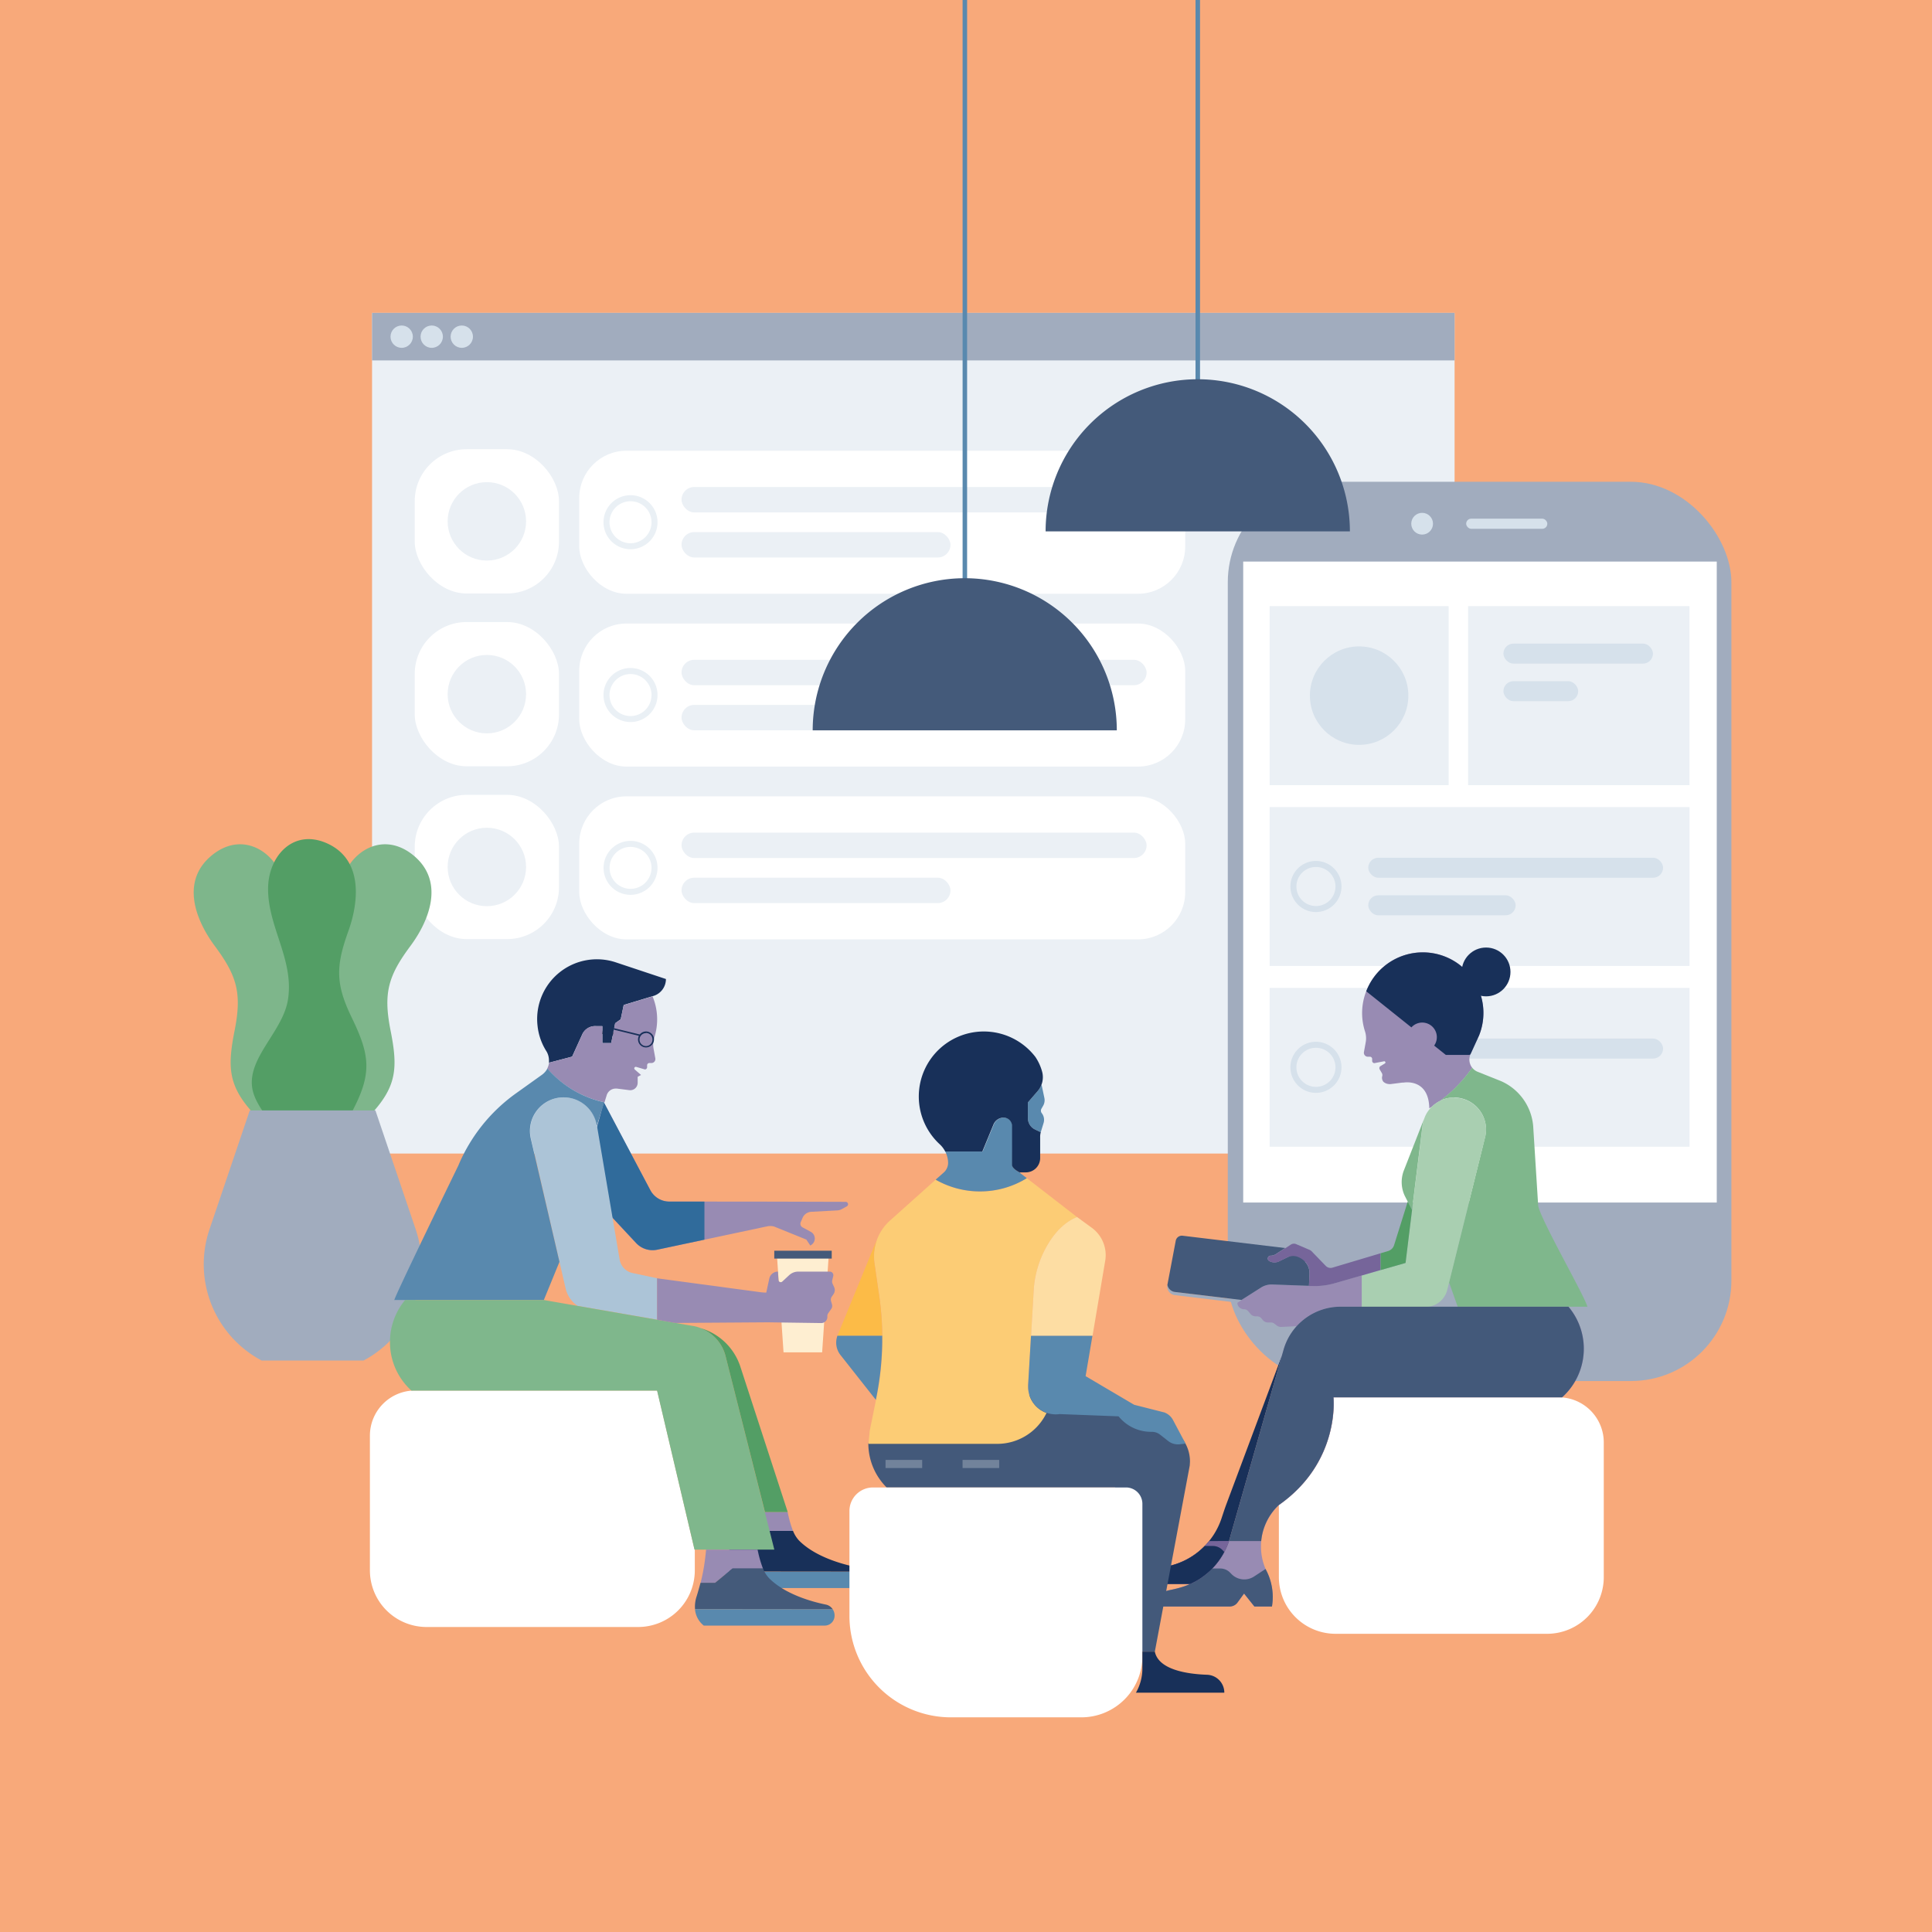 <?xml version="1.0" encoding="UTF-8"?> <svg xmlns="http://www.w3.org/2000/svg" viewBox="0 0 540 540"><defs><style>.cls-1{fill:#f8a97a;}.cls-2{fill:#ebf0f5;}.cls-3{fill:#fff;}.cls-4{fill:#eaf0f5;}.cls-5{fill:#a1acbe;}.cls-6{fill:#d6e1eb;}.cls-7{fill:#988bb3;}.cls-8{fill:#306b9b;}.cls-9{fill:#feeed1;}.cls-10{fill:#7eb68b;}.cls-11{fill:#539e65;}.cls-12{fill:#acc4d7;}.cls-13{fill:none;stroke:#000;stroke-miterlimit:10;}.cls-14{fill:#183059;}.cls-15{fill:#5989ae;}.cls-16{fill:#7fb78c;}.cls-17{fill:#a9cfb1;}.cls-18{fill:#43597a;}.cls-19{fill:#76659a;}.cls-20{fill:#445a7a;}.cls-21{fill:#fccc75;}.cls-22{fill:#72839b;}.cls-23{fill:#fddda3;}.cls-24{fill:#fcbb47;}</style></defs><g id="BG"><rect class="cls-1" width="540" height="540"></rect></g><g id="Illos"><rect class="cls-2" x="103.99" y="87.45" width="302.57" height="234.97"></rect><rect class="cls-3" x="161.9" y="125.98" width="169.37" height="39.98" rx="13.2"></rect><rect class="cls-2" x="190.49" y="136.12" width="129.99" height="7.1" rx="3.55"></rect><rect class="cls-2" x="190.49" y="148.72" width="75.17" height="7.1" rx="3.55"></rect><path class="cls-4" d="M176.24,153.51a7.55,7.55,0,1,1,7.54-7.54A7.55,7.55,0,0,1,176.24,153.51Zm0-13.41A5.87,5.87,0,1,0,182.1,146,5.86,5.86,0,0,0,176.24,140.1Z"></path><rect class="cls-3" x="115.92" y="125.56" width="40.32" height="40.32" rx="14.5"></rect><circle class="cls-2" cx="136.08" cy="145.72" r="10.96"></circle><rect class="cls-3" x="161.9" y="174.28" width="169.37" height="39.98" rx="13.2"></rect><rect class="cls-2" x="190.49" y="184.42" width="129.99" height="7.1" rx="3.55"></rect><rect class="cls-2" x="190.49" y="197.02" width="75.17" height="7.1" rx="3.55"></rect><path class="cls-4" d="M176.24,201.81a7.55,7.55,0,1,1,7.54-7.54A7.55,7.55,0,0,1,176.24,201.81Zm0-13.41a5.87,5.87,0,1,0,5.86,5.87A5.86,5.86,0,0,0,176.24,188.4Z"></path><rect class="cls-3" x="115.92" y="173.86" width="40.32" height="40.32" rx="14.5"></rect><circle class="cls-2" cx="136.08" cy="194.02" r="10.96"></circle><rect class="cls-3" x="161.9" y="222.58" width="169.37" height="39.98" rx="13.2"></rect><rect class="cls-2" x="190.49" y="232.72" width="129.99" height="7.1" rx="3.55"></rect><rect class="cls-2" x="190.49" y="245.32" width="75.17" height="7.1" rx="3.55"></rect><path class="cls-4" d="M176.24,250.11a7.54,7.54,0,1,1,7.54-7.54A7.55,7.55,0,0,1,176.24,250.11Zm0-13.4a5.86,5.86,0,1,0,5.86,5.86A5.86,5.86,0,0,0,176.24,236.71Z"></path><rect class="cls-3" x="115.92" y="222.16" width="40.32" height="40.32" rx="14.5"></rect><circle class="cls-2" cx="136.08" cy="242.32" r="10.96"></circle><rect class="cls-5" x="103.99" y="87.45" width="302.57" height="13.29"></rect><rect class="cls-5" x="343.16" y="134.66" width="140.76" height="251.34" rx="28.07" transform="translate(827.09 520.66) rotate(180)"></rect><rect class="cls-3" x="347.48" y="156.96" width="132.36" height="179.15"></rect><rect class="cls-6" x="409.8" y="144.97" width="22.68" height="2.83" rx="1.41"></rect><circle class="cls-6" cx="397.49" cy="146.38" r="3.04"></circle><rect class="cls-2" x="410.34" y="169.42" width="61.88" height="50.03"></rect><rect class="cls-6" x="420.21" y="179.89" width="41.8" height="5.59" rx="2.8"></rect><rect class="cls-6" x="420.21" y="190.39" width="20.9" height="5.59" rx="2.8"></rect><rect class="cls-2" x="354.87" y="169.42" width="50.03" height="50.03"></rect><circle class="cls-6" cx="379.88" cy="194.43" r="13.76"></circle><rect class="cls-2" x="354.87" y="225.58" width="117.36" height="44.4"></rect><rect class="cls-6" x="382.43" y="239.74" width="82.41" height="5.59" rx="2.8"></rect><rect class="cls-6" x="382.43" y="250.24" width="41.2" height="5.59" rx="2.8"></rect><path class="cls-6" d="M367.81,254.92a7.14,7.14,0,1,1,7.14-7.14A7.14,7.14,0,0,1,367.81,254.92Zm0-12.6a5.46,5.46,0,1,0,5.46,5.46A5.46,5.46,0,0,0,367.81,242.32Z"></path><rect class="cls-2" x="354.87" y="276.12" width="117.36" height="44.4"></rect><rect class="cls-6" x="382.43" y="290.28" width="82.41" height="5.59" rx="2.8"></rect><path class="cls-6" d="M367.81,305.46a7.14,7.14,0,1,1,7.14-7.14A7.14,7.14,0,0,1,367.81,305.46Zm0-12.6a5.46,5.46,0,1,0,5.46,5.46A5.46,5.46,0,0,0,367.81,292.86Z"></path><path class="cls-7" d="M215.74,335.86l20.65.06a.67.67,0,0,1,.31,1.25l-1.4.77a3,3,0,0,1-1.3.37l-7.23.39a2.8,2.8,0,0,0-2.45,1.7l-.52,1.21a1.12,1.12,0,0,0,.5,1.43l2.32,1.26a2.12,2.12,0,0,1,.19,3.62l-.32.22-1.12-1.68-9-3.64a4.11,4.11,0,0,0-1.91-.06l-30.8,6.55a6.32,6.32,0,0,1-5.91-1.88L162.47,331l6.29-22.92,13,24.57a6,6,0,0,0,5.28,3.18Z"></path><path class="cls-8" d="M196.89,335.85h-9.83a6,6,0,0,1-5.28-3.18l-13-24.57L162.47,331l15.32,16.41a6.32,6.32,0,0,0,5.91,1.88l13.19-2.8Z"></path><polygon class="cls-9" points="231.63 350.94 217.16 350.94 219 377.99 229.79 377.99 231.63 350.94"></polygon><path class="cls-10" d="M75.82,298.88c-.53,5.17,3.44,11.38,4.81,17.15l16.49,4.66a32.21,32.21,0,0,1,6-8.64c7.83-8.22,8.17-13.4,6-24.24-2-10.27-.59-15.09,5.57-23.37,5.39-7.25,9.62-18.12.91-25.32-8.37-6.92-17.6-1.46-20.17,7.26-3,10.3,1.87,21.08-2.74,31.28C89,285.93,76.72,290.1,75.82,298.88Z"></path><path class="cls-10" d="M98.92,298.88c.53,5.17-3.43,11.38-4.81,17.15l-16.49,4.66a32.21,32.21,0,0,0-6-8.64c-7.83-8.22-8.17-13.4-6-24.24,2-10.27.59-15.09-5.56-23.37-5.4-7.25-9.63-18.12-.91-25.32,8.36-6.92,17.59-1.46,20.16,7.26,3,10.3-1.25,21.08,3.35,31.28C86.33,285.93,98,290.1,98.92,298.88Z"></path><path class="cls-11" d="M70.52,304.22c.86,5.12,6.12,10,8.88,15.19H95.76a32.94,32.94,0,0,1,3.31-10c5.05-10,4-15.12-.76-25-4.54-9.33-4.46-14.36-1-24,3.07-8.45,4.13-20.06-5.74-24.62-9.49-4.37-16.55,3.39-16.64,12.48-.11,10.73,7.19,19.78,5.6,30.84C79.29,288.17,69.07,295.53,70.52,304.22Z"></path><path class="cls-5" d="M73.13,380.27h28.49a30.47,30.47,0,0,0,14.57-36.65l-11.26-33.25H69.81L58.55,343.62a30.46,30.46,0,0,0,14.58,36.65Z"></path><path class="cls-3" d="M194.1,433l-10.42-44.35H116a12.62,12.62,0,0,0-12.61,12.61v37.65a15.84,15.84,0,0,0,15.84,15.84h59.13a15.84,15.84,0,0,0,15.84-15.84V433Z"></path><path class="cls-12" d="M183.68,357.28l-6.86-1.46a4.65,4.65,0,0,1-3.63-3.78l-6.35-37.48a9.4,9.4,0,1,0-18.42,3.71l9.67,41.85a8.14,8.14,0,0,0,3.35,4.88l22.24,3.86Z"></path><line class="cls-13" x1="178.62" y1="290.25" x2="168.36" y2="288.51"></line><path class="cls-14" d="M172.18,269l13.95,4.64h0a4.94,4.94,0,0,1-3.37,4.69l-8.43,2.56-.84,4L171.94,286l-1.11,5.54h-2.47V286.8h-2a4,4,0,0,0-3.63,2.33l-2.82,6.2-6.47,1.7h0a4.62,4.62,0,0,0,0-.65,5,5,0,0,0-.65-2.45h0a16.48,16.48,0,0,1-2.54-7.17A16.7,16.7,0,0,1,172.18,269l.45.16"></path><path class="cls-7" d="M179.18,300.46l-1.76-1.53a.43.43,0,0,1,.41-.73l2.41.71a.63.63,0,0,0,.63-.63v-.54a.62.62,0,0,1,.62-.62h.58a1.11,1.11,0,0,0,1.09-1.33l-.48-2.64a6.35,6.35,0,0,1,.18-3.09,16.68,16.68,0,0,0-.47-11.57l-8.06,2.43-.84,4L171.94,286l-1.11,5.54h-2.47V286.8H166.7a3.88,3.88,0,0,0-4.08,2.63l-2.69,5.9-6.47,1.7h0a4.93,4.93,0,0,1-.5,1.62,29.3,29.3,0,0,0,16,9.45l.62-2a2.63,2.63,0,0,1,2.51-1.84,2,2,0,0,1,.34,0l3.45.44a2.07,2.07,0,0,0,2.35-2.06v-1.67"></path><path class="cls-15" d="M153.38,297.48v0Z"></path><path class="cls-15" d="M153.27,297.9v0Z"></path><path class="cls-15" d="M153.13,298.27Z"></path><path class="cls-15" d="M153,298.65a5,5,0,0,1-1.42,1.68l-.11.08-7.26,5.19a47.21,47.21,0,0,0-16.11,20.19s-19,39-17.84,37.57H152l4.37-10.67-8-34.42a9.4,9.4,0,1,1,18.42-3.71l0,.2,2.1-6.66A29.3,29.3,0,0,1,153,298.65Z"></path><path class="cls-14" d="M180.56,292.76a2.23,2.23,0,1,1,2.23-2.23A2.23,2.23,0,0,1,180.56,292.76Zm0-4a1.81,1.81,0,1,0,1.81,1.81A1.81,1.81,0,0,0,180.56,288.72Z"></path><polygon class="cls-14" points="178.85 289.58 168.53 287.06 168.41 286.6 178.95 289.18 178.85 289.58"></polygon><path class="cls-7" d="M208.27,431.94l4.87-4h8.52a32.22,32.22,0,0,1-1.51-5.32H205.76c-.1,1-.21,2-.35,3.08a53.13,53.13,0,0,1-1.21,6.28Z"></path><path class="cls-15" d="M241.12,439.26a3.11,3.11,0,0,1,.42,2.65,2.75,2.75,0,0,1-2.63,1.95h-33.8a6.54,6.54,0,0,1-2.46-4.6Z"></path><path class="cls-14" d="M241.12,439.26a2.61,2.61,0,0,1,.17.28,3,3,0,0,0-2.08-1.56c-4.26-.87-11.57-3-15.94-7.46a8.68,8.68,0,0,1-1.61-2.62h-8.52l-4.87,4H204.2c.08-.33-.59,2.21-1.09,3.79a9.13,9.13,0,0,0-.45,3.53Z"></path><path class="cls-3" d="M435.64,390.55H372.72s2,18-15.27,30.11v20.15a15.84,15.84,0,0,0,15.84,15.84h59.13a15.84,15.84,0,0,0,15.84-15.84V403.17A12.62,12.62,0,0,0,435.64,390.55Z"></path><path class="cls-7" d="M386.22,299.91a1.13,1.13,0,0,1,.14.8,1.74,1.74,0,0,0,.32,1.66,2.55,2.55,0,0,0,1.55.63,2.09,2.09,0,0,0,.5,0l3.2-.41a2.07,2.07,0,0,1,.35,0s7.07-1.35,7.21,7.19c.26-.16.52-.32.77-.49a8.94,8.94,0,0,1,2.33-1.62,40.78,40.78,0,0,0,8.9-9.22,3.74,3.74,0,0,1-.45-3.87l2.33-5.09A16.93,16.93,0,0,0,382,276.73a16.68,16.68,0,0,0-.47,11.57,6.35,6.35,0,0,1,.18,3.09l-.48,2.64a1.11,1.11,0,0,0,1.1,1.33h.57a.62.62,0,0,1,.62.62v.54a.63.63,0,0,0,.63.63l2.71-.52a.33.33,0,0,1,.23.6l-1.32.8a.69.69,0,0,0-.14.87Z"></path><path class="cls-16" d="M428.53,314.75a15.12,15.12,0,0,0-9-12.58l-.4-.16-6.09-2.43a3.66,3.66,0,0,1-1.57-1.17h0a40.78,40.78,0,0,1-8.9,9.22h0a8.92,8.92,0,0,1,12.51,10.19L405,358.38l2.43,6.85h36.27c-1.07-3.56-13.48-25-13.78-28.37Z"></path><path class="cls-17" d="M406.45,306.75a8.92,8.92,0,0,0-8,5c-.1.21-.19.42-.27.64a8.89,8.89,0,0,0-.55,2.13L392.83,353l-12.22,3.52v8.74h18.44v0a6.28,6.28,0,0,0,5.46-4.73l10.6-42.65a8.93,8.93,0,0,0-8.65-11.07Z"></path><path class="cls-7" d="M373,358.67a19.37,19.37,0,0,1-6.11.75l-11.25-.4a5.47,5.47,0,0,0-3.13.84l-6.67,4.22h0a1.85,1.85,0,0,0,1.85,1.85h0a1.54,1.54,0,0,1,1.17.54l.69.81a1.85,1.85,0,0,0,1.41.64h.41a1.55,1.55,0,0,1,1.19.56l.4.48a1.82,1.82,0,0,0,1.42.67h.84a1.57,1.57,0,0,1,.93.31l.75.57a1.86,1.86,0,0,0,1.2.37l4.32-.21a16.56,16.56,0,0,1,12.27-5.44h5.91v-8.74Z"></path><circle class="cls-14" cx="415.36" cy="271.66" r="6.82"></circle><path class="cls-14" d="M414.62,282.84A16.94,16.94,0,0,0,382,276.73l-.13.34,12.62,10.09a4.08,4.08,0,0,1,6.36,5.09l3.26,2.6h6.62l.27-.18.06-.13,2.33-5.09A16.9,16.9,0,0,0,414.62,282.84Z"></path><path class="cls-16" d="M392.77,334.51l1.9,3.69,2.93-23.65a8.89,8.89,0,0,1,.55-2.13L392.4,327.1A9,9,0,0,0,392.77,334.51Z"></path><path class="cls-5" d="M328.4,361.07a2.44,2.44,0,0,1-2.11-2h0A2.44,2.44,0,0,0,328.4,362l17.45,2.1,1.18-.74Z"></path><path class="cls-18" d="M364.8,352.72h0a1.85,1.85,0,0,0-1.85-1.85h-2l-3.32,1.61a3,3,0,0,1-2.95-.06.8.8,0,0,1,.45-1.46h0a2.73,2.73,0,0,0,1.46-.43l2.18-1.42a3.84,3.84,0,0,1,.49-.27h0l-28.71-3.45a1.75,1.75,0,0,0-1.93,1.42l-2.33,12.3h0a2.44,2.44,0,0,0,2.11,2L347,363.34l5.49-3.48a5.47,5.47,0,0,1,3.13-.84l10.24.37h0l.13-3.45A4.48,4.48,0,0,0,364.8,352.72Z"></path><path class="cls-11" d="M394.67,338.2l-1.21-2.34L389.66,348a2.52,2.52,0,0,1-1.69,1.67l-2.11.63V355l7-2Z"></path><path class="cls-7" d="M358.77,377.25a16.57,16.57,0,0,1,15.93-12h63.72a18.35,18.35,0,0,1,2.87,4.7,18.24,18.24,0,0,1-4.66,20.62H372.72s2,18-15.27,30.11l-.31.3A15.93,15.93,0,0,0,354,439.13a16.09,16.09,0,0,1,1.5,9.89h-4.91l-2.89-3.62-1.82,2.5a2.7,2.7,0,0,1-2.2,1.12H320.44l.56-.75a9.89,9.89,0,0,1,6-3.85c1-.2,2-.44,2.91-.7a20.19,20.19,0,0,0,14-14.49Z"></path><path class="cls-14" d="M343.53,430.64l.09-.3c.12-.37.23-.73.32-1.11l5.62-19.7,8.75-30.67-15.56,41.63c-.48,1.29-.9,2.61-1.34,3.92a20.16,20.16,0,0,1-13.56,13c-.92.26-1.9.5-2.94.71a9.81,9.81,0,0,0-6,3.84l-.56.75h14.31A20.18,20.18,0,0,0,343.53,430.64Z"></path><path class="cls-18" d="M353.73,438.53l-3.22,2.11a5,5,0,0,1-6.31-.69l-.4-.41a3.78,3.78,0,0,0-2.71-1.14h-2.27a20,20,0,0,1-8.87,5.32c-.91.26-1.88.5-2.91.7a9.89,9.89,0,0,0-6,3.85l-.56.75H343.7a2.7,2.7,0,0,0,2.2-1.12l1.82-2.5,2.89,3.62h4.91a16.19,16.19,0,0,0-1.67-10.25Z"></path><path class="cls-18" d="M438.42,365.23H374.7a16.57,16.57,0,0,0-15.93,12l-14.83,52c-.13.51-.27,1-.44,1.5h9a15.9,15.9,0,0,1,4.61-9.77l.31-.3c17.26-12.08,15.27-30.11,15.27-30.11h63.91a18.22,18.22,0,0,0,1.79-25.32Z"></path><path class="cls-19" d="M337.93,430.73a20.14,20.14,0,0,1-10.08,6.69c-.91.26-1.88.5-2.91.7a9.89,9.89,0,0,0-6,3.85l-.56.75h14.31a20.21,20.21,0,0,0,10.85-12Z"></path><path class="cls-14" d="M334.12,442l.36-.2.58-.34.44-.29c.23-.15.45-.31.67-.47s.43-.31.63-.47l.38-.3.55-.47.32-.28a20.21,20.21,0,0,0,4.15-5.42l-.1-.09-.4-.41A3.78,3.78,0,0,0,339,432.1h-2.27a20,20,0,0,1-8.87,5.32c-.91.26-1.88.5-2.91.7a9.89,9.89,0,0,0-6,3.85l-.56.75h14.31C333.15,442.5,333.64,442.25,334.12,442Z"></path><path class="cls-16" d="M202.81,379.07a11.47,11.47,0,0,0-8.71-8.39L152,363.36H113.24A18.19,18.19,0,0,0,109,375.09,18.18,18.18,0,0,0,115,388.68h68.65l10.47,44.45h22.31Z"></path><path class="cls-7" d="M199.87,442.44l4.87-4h8.52a32.22,32.22,0,0,1-1.51-5.32H197.36c-.1,1-.21,2-.35,3.08a53.13,53.13,0,0,1-1.21,6.28Z"></path><path class="cls-15" d="M232.72,449.76a3.11,3.11,0,0,1,.42,2.65,2.75,2.75,0,0,1-2.63,1.95h-33.8a6.54,6.54,0,0,1-2.46-4.6Z"></path><path class="cls-20" d="M232.72,449.76a2.61,2.61,0,0,1,.17.28,3,3,0,0,0-2.08-1.56c-4.26-.87-11.57-3-15.94-7.46a8.68,8.68,0,0,1-1.61-2.62h-8.52l-4.87,4H195.8c.08-.33-.59,2.21-1.09,3.79a9.13,9.13,0,0,0-.45,3.53Z"></path><path class="cls-11" d="M199.87,373.85a11.3,11.3,0,0,1,2.94,5.22l11,43.55,6.36,0-13.24-40.64a16.57,16.57,0,0,0-11.11-10.76h0A11.48,11.48,0,0,1,199.87,373.85Z"></path><rect class="cls-15" x="269.05" y="-1.16" width="1.26" height="171.17"></rect><path class="cls-20" d="M269.68,161.61a42.53,42.53,0,0,0-42.53,42.52h85A42.52,42.52,0,0,0,269.68,161.61Z"></path><rect class="cls-15" x="334.15" y="-1.16" width="1.26" height="107.69"></rect><rect class="cls-20" x="216.41" y="349.58" width="16.06" height="2.2"></rect><path class="cls-18" d="M242.7,403.4a17.39,17.39,0,0,0,5.12,12.35h63.89l2.76,45.89h8.31l9.77-52.09c0-.35.05-.71.05-1.07A10.45,10.45,0,0,0,325,398.41l-34.23-9.53"></path><path class="cls-21" d="M287,329.3a25,25,0,0,1-25.49.44l-12.74,11.4a13.29,13.29,0,0,0-4.46,10,13.6,13.6,0,0,0,.13,1.93l1.34,9.26a82.89,82.89,0,0,1-.82,28.36l-1.87,9.24-.35,3.63h36a15.29,15.29,0,0,0,13.48-8.08l.29-.55a7.74,7.74,0,0,1-5.14-7.29v-.16c0-.1,0-.2,0-.31l1.55-26.43a28.28,28.28,0,0,1,4-13c2.75-4.53,5.75-6.62,8.13-7.56Z"></path><path class="cls-15" d="M273.85,333A24.81,24.81,0,0,0,287,329.3l-1.77-1.36-.15-.22s-2.13-1-2.13-2.12V314.74a2.37,2.37,0,0,0-2.37-2.36h-.19a3.13,3.13,0,0,0-2.66,2l-3.08,7.47H264.19A7.09,7.09,0,0,1,265,325a3.64,3.64,0,0,1-1.22,2.72l-2.26,2A24.84,24.84,0,0,0,273.85,333Z"></path><path class="cls-15" d="M291.91,306.9l-.79-3.75A6.1,6.1,0,0,1,290,305l-2.69,3.12v4.44a3.47,3.47,0,0,0,2,3.14l1.58.77.79-2.58a3,3,0,0,0-.5-2.75h0a1.14,1.14,0,0,1-.09-1.26l.48-.84A3.09,3.09,0,0,0,291.91,306.9Z"></path><rect class="cls-22" x="247.51" y="408.05" width="10.24" height="2.27"></rect><rect class="cls-22" x="269.04" y="408.05" width="10.24" height="2.27"></rect><path class="cls-23" d="M305.36,373.4l3.55-21a9.47,9.47,0,0,0-3.76-9.24l-4.1-3h0c-2.38.94-5.38,3-8.13,7.56a28.28,28.28,0,0,0-4,13l-.74,12.68Z"></path><path class="cls-15" d="M327.85,396.88a4.5,4.5,0,0,0-2.42-2.1L317,392.64l-13.57-8h0l1.91-11.28H288.17l-.81,13.75c0,.11,0,.21,0,.31v.16a7.73,7.73,0,0,0,5.64,7.45l.42.11a7.79,7.79,0,0,0,1.68.18,7.2,7.2,0,0,0,1.05-.08l16.5.63a11.64,11.64,0,0,0,9.21,4.33,3.68,3.68,0,0,1,2.37.78l2.28,1.79a4.41,4.41,0,0,0,3.21.91l1.65-.18Z"></path><path class="cls-3" d="M244,415.75h70.72a4.58,4.58,0,0,1,4.58,4.58v42.58A17.06,17.06,0,0,1,302.24,480H265.78a28.36,28.36,0,0,1-28.36-28.36V422.34A6.58,6.58,0,0,1,244,415.75Z"></path><path class="cls-7" d="M233,361.67a2,2,0,0,0,.14-1.93l-.41-.88a1.61,1.61,0,0,1-.11-1.08l.27-1.1a1,1,0,0,0-.89-1.26h-8.9a3.74,3.74,0,0,0-2.53,1l-1.92,1.78a.63.63,0,0,1-1.06-.42l-.06-.83h0l-.1-1.53a2.47,2.47,0,0,0-2.41,1.94l-.85,3.93a14.89,14.89,0,0,1-1.64-.12l-28.88-3.88v11.58l5.14.9,25.88-.18,14.84.21a1.71,1.71,0,0,0,1.74-1.84,1.37,1.37,0,0,1,.21-.86l.81-1.16a1.5,1.5,0,0,0,.28-1.32l-.28-1a1.42,1.42,0,0,1,.18-1.15Z"></path><path class="cls-19" d="M372.56,354.27h0a1.88,1.88,0,0,1-2-.44l-3.92-4.06a1.88,1.88,0,0,0-.64-.44l-3.72-1.59a1.57,1.57,0,0,0-1.47.12l-1.53,1h0a3.84,3.84,0,0,0-.49.27l-2.18,1.42a2.83,2.83,0,0,1-1.47.43.8.8,0,0,0-.44,1.46,3,3,0,0,0,2.95.06l2.15-1.05a3.68,3.68,0,0,1,3-.13,5.92,5.92,0,0,1,2.19,1.56A4.41,4.41,0,0,1,366,356l-.13,3.44,1,0a19.37,19.37,0,0,0,6.11-.75l7.6-2.18,5.25-1.52v-4.68Z"></path><circle class="cls-6" cx="112.27" cy="94.1" r="3.12"></circle><circle class="cls-6" cx="120.67" cy="94.1" r="3.12"></circle><circle class="cls-6" cx="129.07" cy="94.1" r="3.12"></circle><path class="cls-20" d="M334.78,106a42.53,42.53,0,0,0-42.53,42.52H377.3A42.52,42.52,0,0,0,334.78,106Z"></path><path class="cls-14" d="M337.37,468.1c-5.4-.19-13.53-1.34-14.59-6.46H319.3v4.71a13.57,13.57,0,0,1-1.8,6.76h24.7A5,5,0,0,0,337.37,468.1Z"></path><path class="cls-15" d="M234.08,373.31a5.58,5.58,0,0,0,.85,5.44l9.87,12.51.12-.59a82.39,82.39,0,0,0,1.66-17.36Z"></path><path class="cls-24" d="M246.58,373.31a82.87,82.87,0,0,0-.84-11l-1.34-9.26a13.6,13.6,0,0,1-.13-1.93,13.41,13.41,0,0,1,1-5.08l-11.12,27.09-.06.18Z"></path><path class="cls-14" d="M290.9,316.46a4.77,4.77,0,0,0-.17,1.51v5.71a4,4,0,0,1-4,4H285s-2.13-1-2.13-2.12V314.74a2.37,2.37,0,0,0-2.37-2.36h-.19a3.12,3.12,0,0,0-2.66,2l-3.08,7.47H264.19a7.23,7.23,0,0,0-1.51-2,18.17,18.17,0,1,1,26.71-24.44,13.94,13.94,0,0,1,1.81,3.86A5.94,5.94,0,0,1,290,305l-2.69,3.12v4.44a3.47,3.47,0,0,0,2,3.14Z"></path></g></svg> 